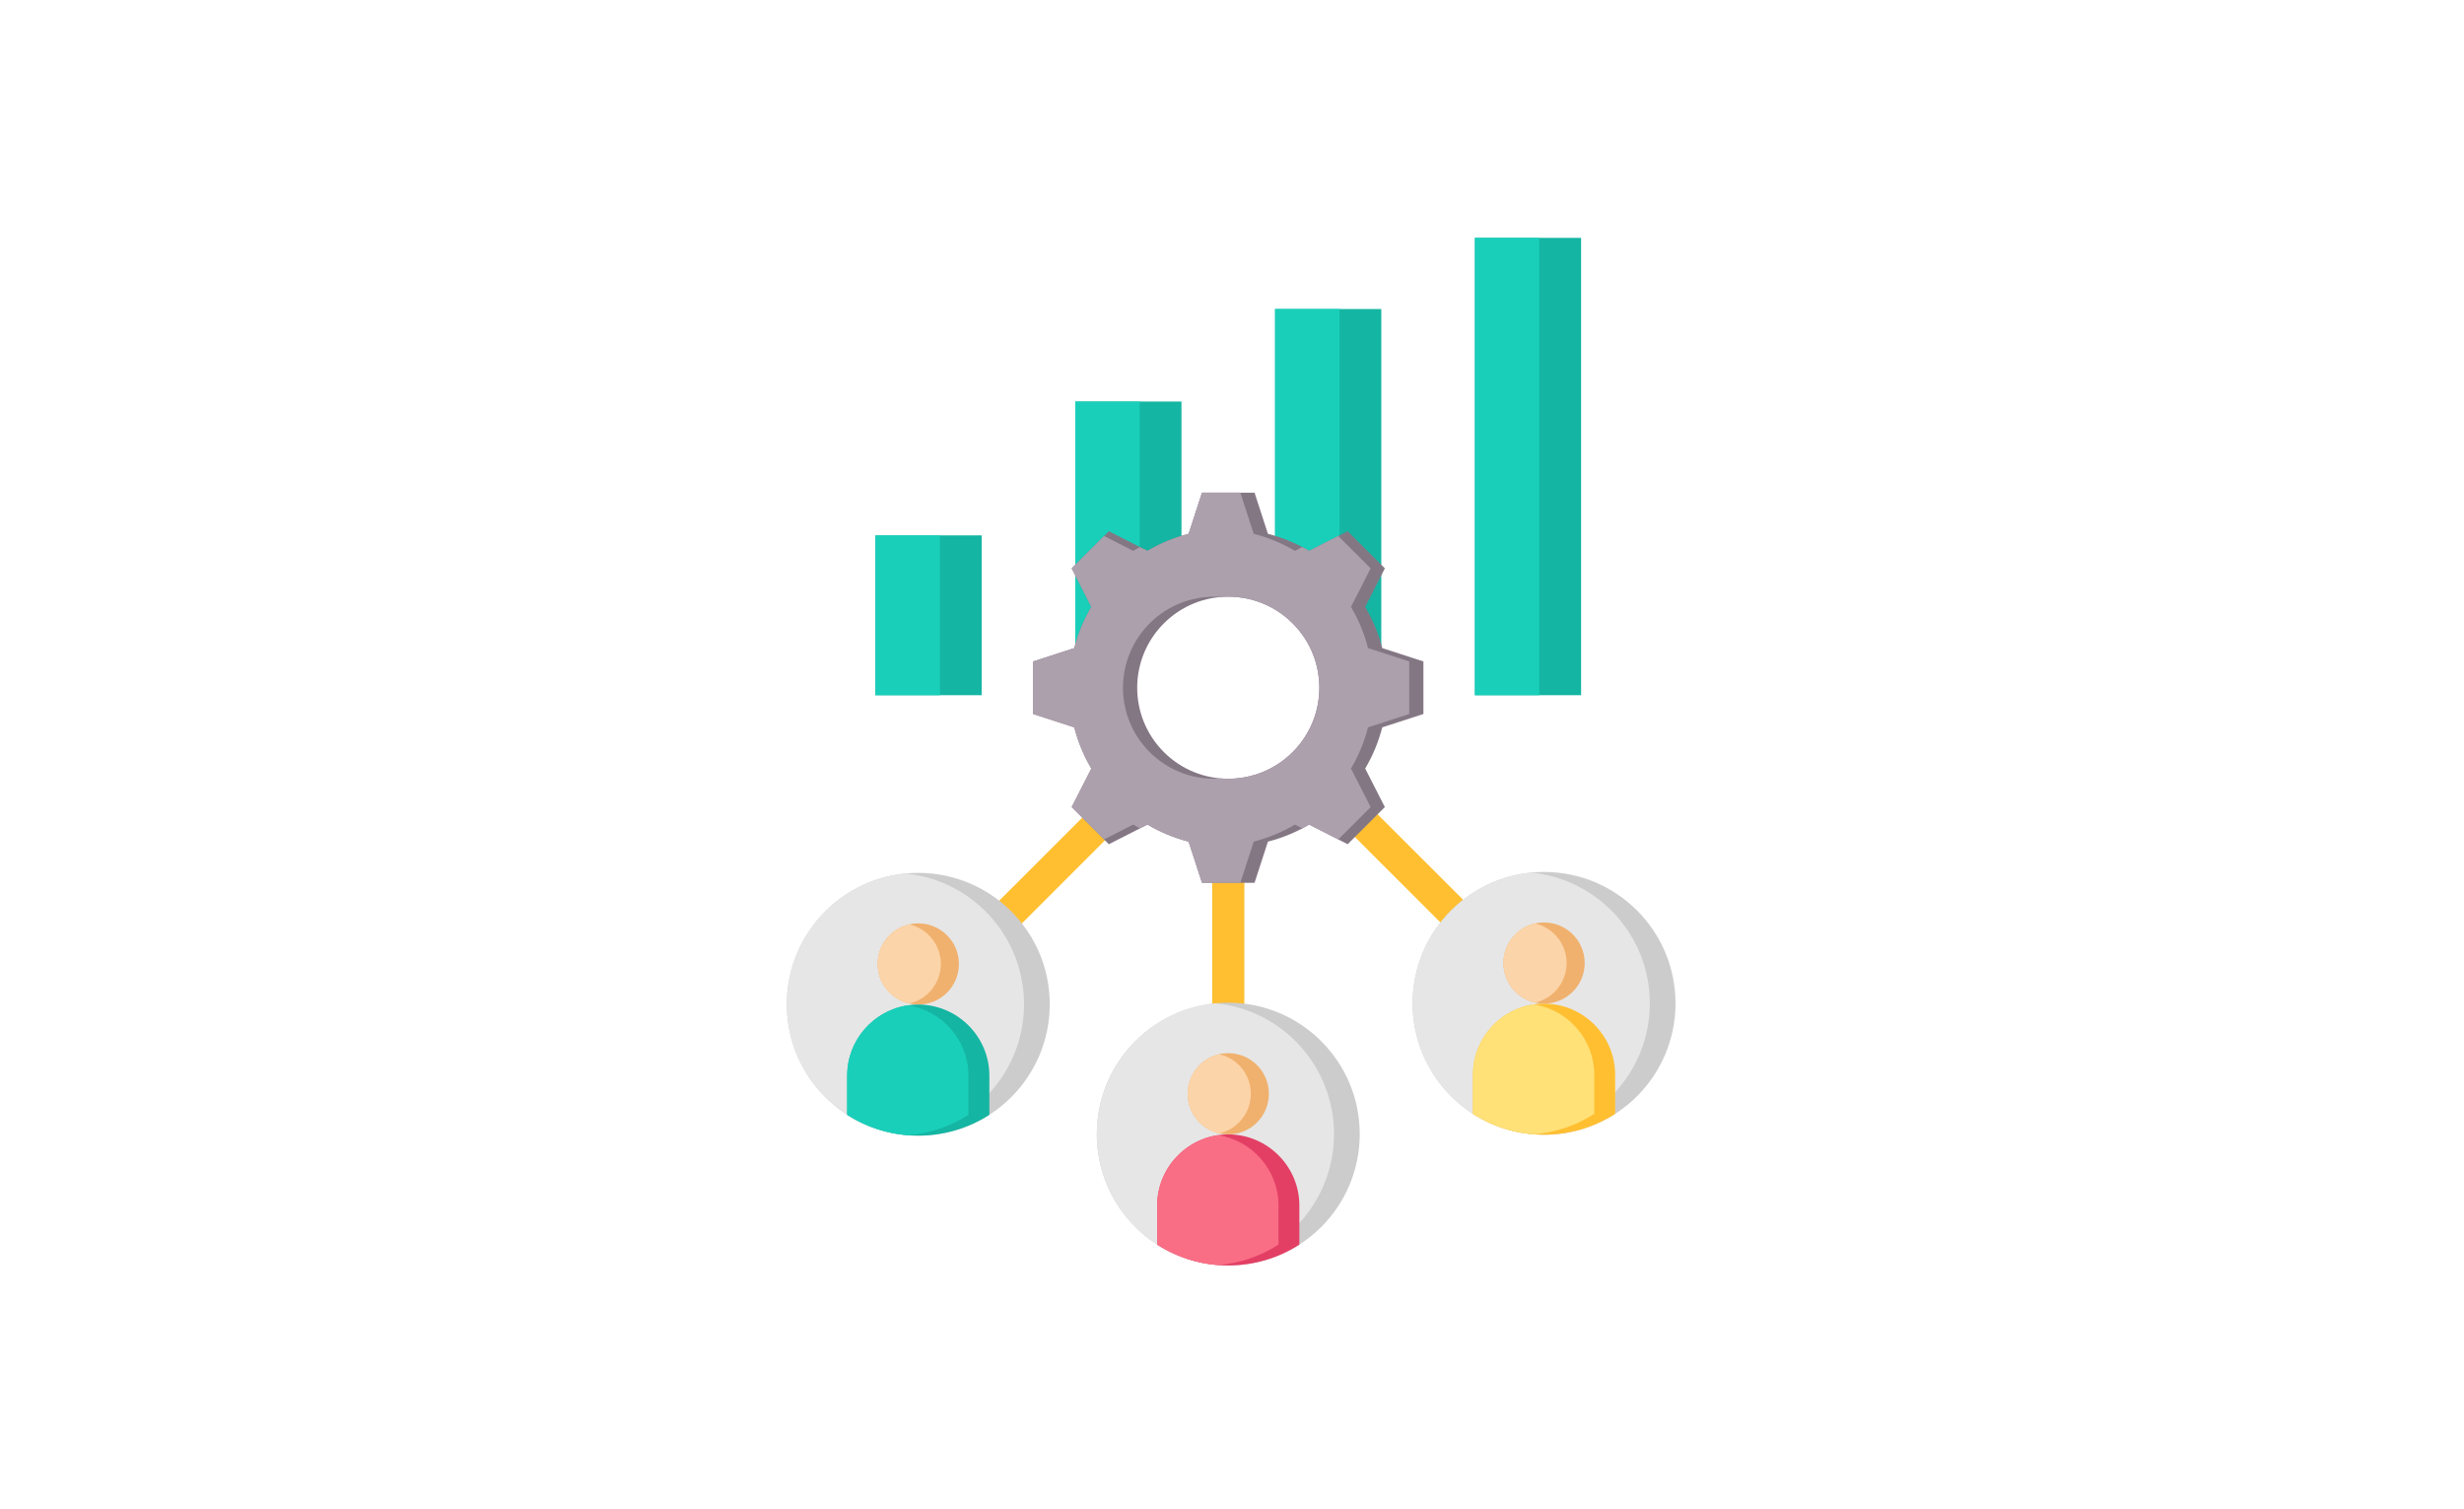 <svg xmlns="http://www.w3.org/2000/svg" xmlns:xlink="http://www.w3.org/1999/xlink" width="490" zoomAndPan="magnify" viewBox="0 0 367.5 225" height="300" preserveAspectRatio="xMidYMid meet" version="1.0"><defs><clipPath id="aa4086ff08"><path d="M 130 35.48 L 236 35.48 L 236 104 L 130 104 Z M 130 35.48 " clip-rule="nonzero"/></clipPath><clipPath id="6d3275f890"><path d="M 130 35.48 L 230 35.48 L 230 104 L 130 104 Z M 130 35.48 " clip-rule="nonzero"/></clipPath><clipPath id="0a6d9321e8"><path d="M 117.359 130 L 249.93 130 L 249.93 189 L 117.359 189 Z M 117.359 130 " clip-rule="nonzero"/></clipPath><clipPath id="b9fdfbb30b"><path d="M 117.359 130 L 247 130 L 247 189 L 117.359 189 Z M 117.359 130 " clip-rule="nonzero"/></clipPath></defs><path fill="#ffbf31" d="M 202.867 118.848 L 231.988 147.949 L 228.598 151.336 L 199.48 122.23 Z M 185.59 127.98 L 185.59 169.141 L 180.797 169.141 L 180.797 127.98 Z M 167.773 122.367 L 138.652 151.473 L 135.266 148.086 L 164.383 118.98 Z M 167.773 122.367 " fill-opacity="1" fill-rule="evenodd"/><g clip-path="url(#aa4086ff08)"><path fill="#14b5a2" d="M 235.816 35.477 L 235.816 103.68 L 219.977 103.68 L 219.977 35.477 Z M 146.414 79.855 L 146.414 103.68 L 130.57 103.68 L 130.57 79.855 Z M 176.215 59.887 L 176.215 86.797 C 174.32 87.633 172.547 88.824 170.992 90.375 C 167.344 94.027 165.672 98.902 165.977 103.68 L 160.375 103.68 L 160.375 59.887 Z M 206.016 46.094 L 206.016 103.68 L 200.41 103.68 C 200.719 98.902 199.047 94.027 195.395 90.375 C 193.844 88.824 192.066 87.633 190.176 86.797 L 190.176 46.094 Z M 206.016 46.094 " fill-opacity="1" fill-rule="evenodd"/></g><g clip-path="url(#6d3275f890)"><path fill="#19cfba" d="M 229.586 103.68 L 219.977 103.68 L 219.977 35.477 L 229.586 35.477 Z M 140.184 79.855 L 140.184 103.68 L 130.57 103.68 L 130.57 79.855 Z M 169.984 59.887 L 169.984 86.797 C 165.293 88.867 161.766 92.941 160.375 97.832 L 160.375 59.887 Z M 199.785 46.094 L 199.785 97.832 C 198.391 92.941 194.863 88.867 190.176 86.797 L 190.176 46.094 Z M 199.785 46.094 " fill-opacity="1" fill-rule="evenodd"/></g><path fill="#847784" d="M 189.109 79.613 L 187.113 73.477 L 179.273 73.477 L 177.277 79.617 C 175.148 80.16 173.078 81.008 171.137 82.156 L 165.383 79.227 L 159.84 84.77 L 162.77 90.516 C 161.621 92.457 160.773 94.527 160.227 96.656 L 154.086 98.652 L 154.086 106.488 L 160.227 108.48 C 160.773 110.613 161.621 112.684 162.77 114.621 L 159.84 120.371 L 165.383 125.91 L 171.137 122.98 C 173.078 124.129 175.148 124.977 177.277 125.523 L 179.273 131.66 L 187.113 131.66 L 189.109 125.523 C 191.242 124.977 193.312 124.129 195.254 122.98 L 201.004 125.91 L 206.547 120.371 L 203.617 114.621 C 204.766 112.68 205.613 110.613 206.16 108.48 L 212.301 106.488 L 212.301 98.652 L 206.16 96.656 C 205.613 94.527 204.766 92.457 203.617 90.516 L 206.551 84.766 L 201.004 79.227 L 195.254 82.156 C 193.312 81.008 191.242 80.16 189.109 79.613 Z M 192.797 92.969 C 198.102 98.273 198.102 106.867 192.797 112.168 C 187.492 117.469 178.895 117.469 173.59 112.168 C 168.285 106.867 168.285 98.273 173.59 92.969 C 178.895 87.668 187.492 87.668 192.797 92.969 Z M 192.797 92.969 " fill-opacity="1" fill-rule="evenodd"/><path fill="#ada0ad" d="M 184.992 73.477 L 179.273 73.477 L 177.277 79.617 C 175.148 80.16 173.078 81.008 171.137 82.156 L 170.023 81.59 C 169.684 81.77 169.348 81.957 169.012 82.156 L 164.668 79.941 L 159.84 84.766 L 162.77 90.516 C 161.621 92.457 160.773 94.527 160.227 96.656 L 154.086 98.652 L 154.086 106.484 L 160.227 108.48 C 160.773 110.613 161.621 112.68 162.77 114.621 L 159.84 120.371 L 164.668 125.195 L 169.012 122.98 C 169.348 123.18 169.684 123.367 170.023 123.547 L 171.137 122.98 C 173.078 124.129 175.148 124.977 177.277 125.523 L 179.273 131.66 L 184.992 131.66 L 186.988 125.523 C 189.117 124.977 191.188 124.129 193.133 122.98 L 194.242 123.547 C 194.582 123.367 194.922 123.18 195.254 122.98 L 199.598 125.195 L 204.426 120.371 L 201.496 114.621 C 202.645 112.68 203.492 110.613 204.035 108.48 L 210.18 106.488 L 210.18 98.652 L 204.039 96.656 C 203.492 94.527 202.645 92.457 201.496 90.516 L 204.426 84.766 L 199.598 79.941 L 195.254 82.156 C 194.922 81.957 194.582 81.77 194.242 81.59 L 193.133 82.156 C 191.188 81.008 189.117 80.16 186.988 79.613 Z M 182.133 116.102 C 178.312 116.398 174.391 115.09 171.469 112.168 C 166.164 106.867 166.164 98.273 171.469 92.969 C 174.391 90.051 178.312 88.738 182.133 89.035 C 185.953 88.738 189.875 90.051 192.797 92.969 C 198.102 98.273 198.102 106.867 192.797 112.168 C 189.875 115.09 185.953 116.398 182.133 116.102 Z M 182.133 116.102 " fill-opacity="1" fill-rule="evenodd"/><g clip-path="url(#0a6d9321e8)"><path fill="#cccccc" d="M 230.293 130.047 C 241.121 130.047 249.898 138.82 249.898 149.645 C 249.898 160.465 241.121 169.238 230.293 169.238 C 219.465 169.238 210.688 160.465 210.688 149.645 C 210.688 138.82 219.465 130.047 230.293 130.047 Z M 136.961 130.184 C 147.789 130.184 156.566 138.957 156.566 149.777 C 156.566 160.602 147.789 169.375 136.961 169.375 C 126.133 169.375 117.352 160.602 117.352 149.777 C 117.352 138.957 126.133 130.184 136.961 130.184 Z M 183.195 149.547 C 194.023 149.547 202.801 158.32 202.801 169.141 C 202.801 179.965 194.023 188.734 183.195 188.734 C 172.367 188.734 163.586 179.965 163.586 169.141 C 163.586 158.316 172.367 149.547 183.195 149.547 Z M 183.195 149.547 " fill-opacity="1" fill-rule="evenodd"/></g><g clip-path="url(#b9fdfbb30b)"><path fill="#e6e6e6" d="M 228.375 169.145 C 218.445 168.184 210.688 159.82 210.688 149.641 C 210.688 139.465 218.445 131.102 228.375 130.141 C 238.305 131.102 246.066 139.465 246.066 149.641 C 246.066 159.816 238.305 168.18 228.375 169.145 Z M 135.043 130.277 C 144.973 131.238 152.73 139.602 152.73 149.777 C 152.73 159.953 144.973 168.316 135.043 169.281 C 125.113 168.316 117.352 159.953 117.352 149.777 C 117.352 139.602 125.113 131.238 135.043 130.277 Z M 181.277 149.637 C 191.207 150.602 198.965 158.965 198.965 169.141 C 198.965 179.316 191.207 187.68 181.277 188.645 C 171.348 187.68 163.586 179.316 163.586 169.141 C 163.586 158.965 171.348 150.602 181.277 149.637 Z M 181.277 149.637 " fill-opacity="1" fill-rule="evenodd"/></g><path fill="#f0b16e" d="M 230.293 149.688 C 233.637 149.688 236.352 146.977 236.352 143.633 C 236.352 140.289 233.637 137.578 230.293 137.578 C 226.945 137.578 224.234 140.289 224.234 143.633 C 224.234 146.977 226.945 149.688 230.293 149.688 Z M 136.961 149.824 C 140.305 149.824 143.02 147.113 143.02 143.77 C 143.02 140.426 140.305 137.715 136.961 137.715 C 133.613 137.715 130.902 140.426 130.902 143.77 C 130.902 147.113 133.613 149.824 136.961 149.824 Z M 183.195 169.188 C 186.539 169.188 189.25 166.477 189.25 163.133 C 189.25 159.785 186.539 157.074 183.195 157.074 C 179.848 157.074 177.137 159.785 177.137 163.133 C 177.137 166.477 179.848 169.188 183.195 169.188 Z M 183.195 169.188 " fill-opacity="1" fill-rule="evenodd"/><path fill="#fcd4a9" d="M 228.945 137.727 C 226.246 138.34 224.234 140.75 224.234 143.633 C 224.234 146.516 226.246 148.926 228.945 149.535 C 231.641 148.926 233.656 146.516 233.656 143.633 C 233.656 140.75 231.641 138.34 228.945 137.727 Z M 135.613 149.672 C 138.309 149.062 140.324 146.652 140.324 143.77 C 140.324 140.887 138.309 138.477 135.613 137.863 C 132.914 138.477 130.902 140.887 130.902 143.77 C 130.902 146.648 132.914 149.062 135.613 149.672 Z M 181.848 169.035 C 184.543 168.422 186.559 166.012 186.559 163.133 C 186.559 160.25 184.543 157.84 181.848 157.227 C 179.148 157.84 177.137 160.25 177.137 163.133 C 177.137 166.012 179.148 168.422 181.848 169.035 Z M 181.848 169.035 " fill-opacity="1" fill-rule="evenodd"/><path fill="#ffbf31" d="M 240.895 166.129 C 234.449 170.277 226.133 170.277 219.691 166.129 L 219.691 160.285 C 219.691 154.457 224.461 149.688 230.293 149.688 C 236.125 149.688 240.895 154.457 240.895 160.285 Z M 240.895 166.129 " fill-opacity="1" fill-rule="evenodd"/><path fill="#14b5a2" d="M 147.562 166.266 C 141.117 170.414 132.801 170.414 126.355 166.266 L 126.355 160.422 C 126.355 154.594 131.129 149.824 136.961 149.824 C 142.789 149.824 147.562 154.594 147.562 160.422 Z M 147.562 166.266 " fill-opacity="1" fill-rule="evenodd"/><path fill="#e33f65" d="M 193.797 185.625 C 187.352 189.773 179.035 189.773 172.59 185.625 L 172.59 179.781 C 172.59 173.953 177.363 169.188 183.195 169.188 C 189.023 169.188 193.797 173.953 193.797 179.781 Z M 193.797 185.625 " fill-opacity="1" fill-rule="evenodd"/><path fill="#ffe177" d="M 228.734 169.176 C 225.574 168.926 222.457 167.91 219.691 166.129 L 219.691 160.285 C 219.691 154.984 223.637 150.562 228.734 149.805 C 233.836 150.562 237.781 154.984 237.781 160.285 L 237.781 166.129 C 235.012 167.91 231.898 168.926 228.734 169.176 Z M 228.734 169.176 " fill-opacity="1" fill-rule="evenodd"/><path fill="#19cfba" d="M 135.402 169.312 C 132.238 169.062 129.125 168.047 126.355 166.266 L 126.355 160.422 C 126.355 155.121 130.301 150.699 135.402 149.941 C 140.5 150.699 144.445 155.121 144.445 160.422 L 144.445 166.266 C 141.68 168.047 138.566 169.062 135.402 169.312 Z M 135.402 169.312 " fill-opacity="1" fill-rule="evenodd"/><path fill="#fa6e85" d="M 181.637 188.676 C 178.473 188.426 175.359 187.41 172.59 185.625 L 172.59 179.781 C 172.59 174.484 176.535 170.059 181.637 169.301 C 186.734 170.059 190.68 174.484 190.68 179.781 L 190.68 185.625 C 187.914 187.41 184.801 188.426 181.637 188.676 Z M 181.637 188.676 " fill-opacity="1" fill-rule="evenodd"/></svg>